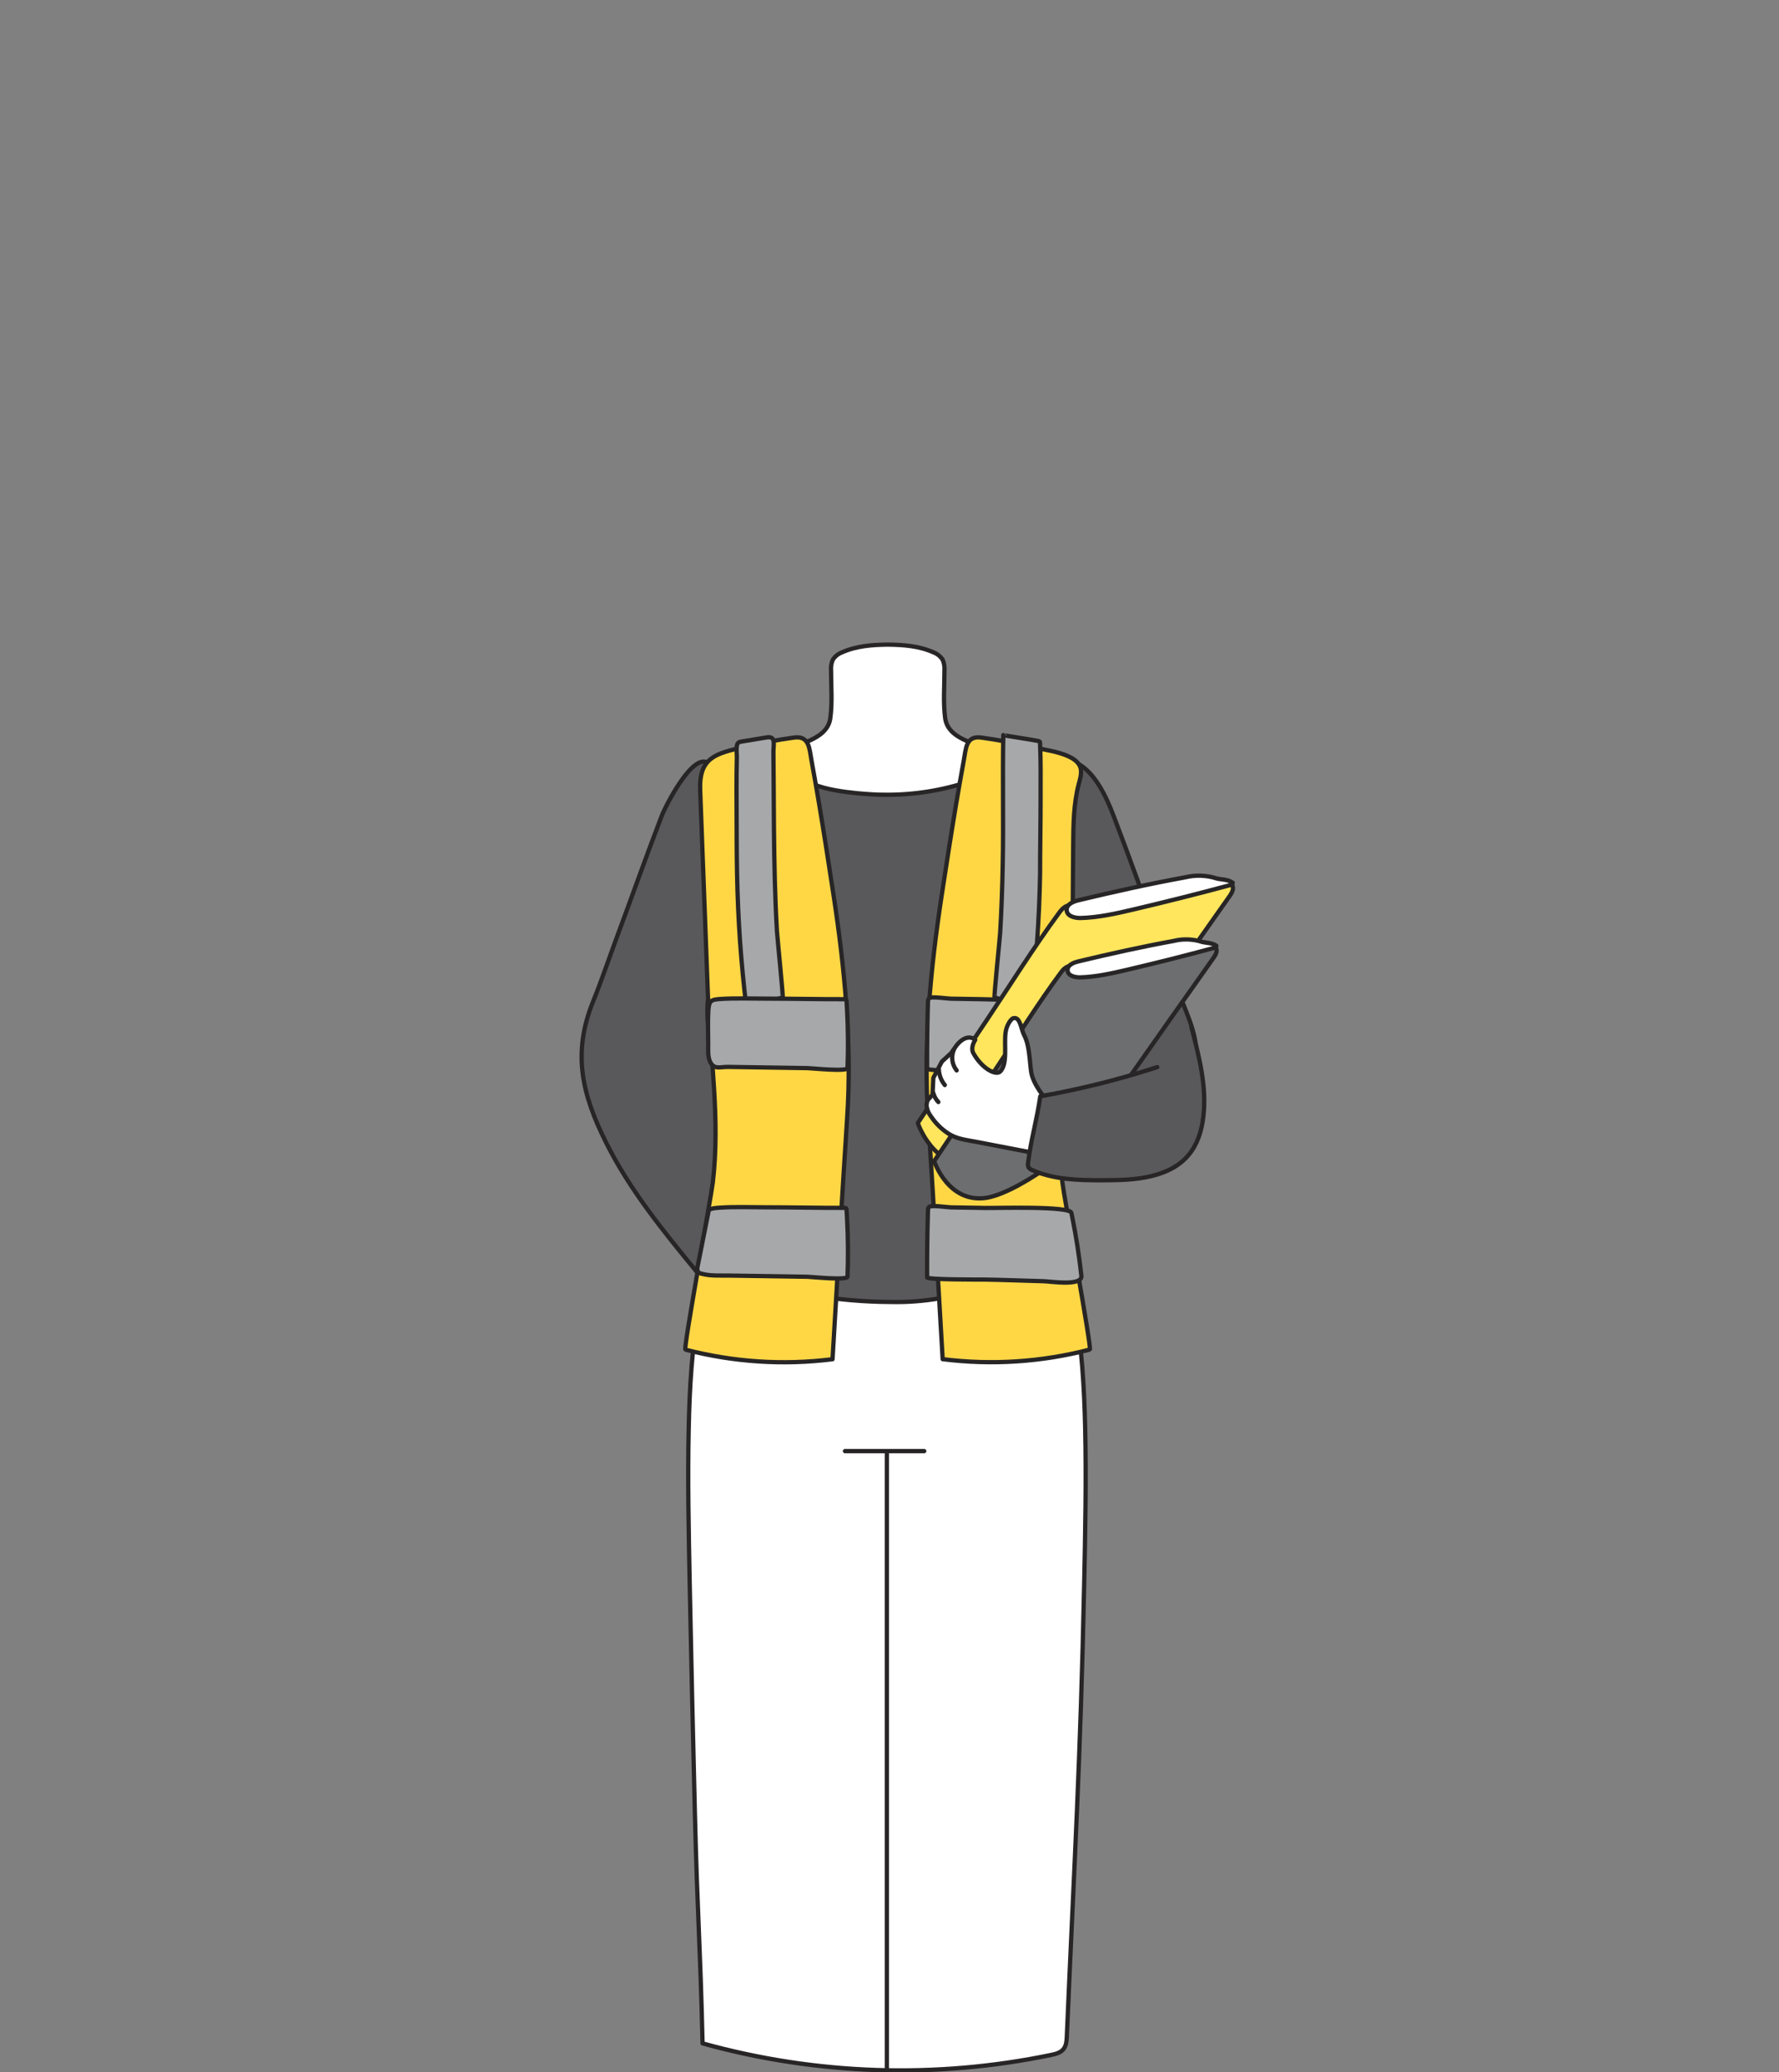 <svg width="1609" height="1873" viewBox="0 0 1609 1873" fill="none" xmlns="http://www.w3.org/2000/svg">
<rect x="0" y="0" width="1609" height="1873" fill="#808080" stroke="none"/>
<g clip-path="url(#clip0_129_1039)">
<path d="M991.526 994.449C986.444 988.091 984.84 978.988 982.308 970.775C966.848 920.335 945.396 870.436 936.236 818.315C930.11 783.529 930.245 746.81 942.324 713.705C947.406 699.772 959.233 681.625 974.926 690.225C991.121 699.095 1001.07 721.494 1007.3 737.766C1021.35 774.484 1034.51 811.532 1048.17 848.386C1055.2 867.325 1061.7 886.65 1069.27 905.358C1078.36 927.737 1088.02 950.367 1077.25 973.635C1072.41 983.975 1063.83 992.091 1053.23 996.343C1039.34 1002.04 1017.06 1005.72 1002.33 1001.5C998.068 1000.37 994.282 997.893 991.526 994.449Z" fill="#59595B" stroke="#272525" stroke-width="3.865" stroke-linecap="round" stroke-linejoin="round"/>
<path d="M647.432 987.986C647.006 981.428 646.433 974.896 645.712 968.389C642.755 941.527 634.696 910.954 644.513 884.961C653.82 861.12 659.595 836.048 661.655 810.538C664.844 771.596 660.612 731.496 644.9 695.724C632.686 667.914 602.384 727.283 598.345 737.815C584.276 774.534 571.134 811.581 557.452 848.435C550.437 867.374 543.924 886.7 536.368 905.407C517.564 951.789 526.202 989.087 548.349 1033.11C569.608 1075.63 599.929 1112.83 629.961 1149.34C645.151 1096.98 651.064 1042.38 647.432 987.986Z" fill="#59595B" stroke="#272525" stroke-width="3.865" stroke-linecap="round" stroke-linejoin="round"/>
<path d="M628.491 1639.27C630.791 1732.65 633.206 1753.62 635.429 1847C738.18 1875.56 846.269 1879.15 950.686 1857.46C954.764 1856.61 959.151 1855.53 961.818 1852.22C964.485 1848.92 964.717 1844.49 964.891 1840.3C971.828 1679.47 977.22 1591.91 980.583 1431.39C981.549 1384.58 982.515 1337.77 981.472 1290.97C980.621 1254.13 978.496 1217.12 971.809 1180.81C967.055 1155.34 961.508 1114.72 942.821 1095.78C914.354 1066.79 857.363 1076.45 821.572 1078.02L802.131 1078.85L782.805 1078.02C746.995 1076.49 690.043 1066.81 661.557 1095.78C642.927 1114.76 637.4 1155.38 632.568 1180.81C625.805 1217.07 623.659 1254.07 622.906 1290.97C621.843 1337.77 622.906 1384.58 623.795 1431.39C625.186 1500.74 626.751 1570.04 628.491 1639.27Z" fill="white" stroke="#272525" stroke-width="3.865" stroke-linecap="round" stroke-linejoin="round"/>
<path d="M802.133 1311.65V1871.4" stroke="#272525" stroke-width="3.865" stroke-linecap="round" stroke-linejoin="round"/>
<path d="M835.916 1311.65H764.219" stroke="#272525" stroke-width="3.865" stroke-linecap="round" stroke-linejoin="round"/>
<path d="M854.868 649.349C852.936 635.222 854.231 620.109 854.192 605.808C854.435 602.56 853.877 599.302 852.569 596.319C850.536 593.205 847.544 590.838 844.046 589.575C831.253 583.874 816.99 582.83 802.902 582.656C788.91 582.83 774.571 583.874 761.777 589.575C758.271 590.833 755.272 593.201 753.235 596.319C751.933 599.304 751.383 602.562 751.631 605.808C751.631 620.109 752.945 635.222 750.936 649.349C749.39 660.191 740.326 665.911 731.069 669.931C726.431 671.863 721.638 673.564 717.058 675.729C710.236 678.956 712.284 685.894 715.261 691.749C723.377 707.596 735.939 720.912 750.221 731.58C764.831 742.499 781.876 750.905 800.08 752.258C817.744 753.514 835.504 747.832 850.327 738.17C865.15 728.507 877.267 714.979 887.045 700.253C889.362 697.091 891.103 693.545 892.186 689.778C895.181 677.333 883.219 673.641 874.503 669.854C865.304 665.814 856.395 660.094 854.868 649.349Z" fill="white" stroke="#272525" stroke-width="3.865" stroke-linecap="round" stroke-linejoin="round"/>
<path d="M804.429 718.393C799.308 718.393 794.167 718.393 788.969 718.045C779.557 717.523 728.789 714.431 726.953 700.227C730.934 731.148 732.345 762.552 734.954 793.705C737.66 825.882 740.307 858.059 742.491 890.333C745.119 928.81 749.487 967.056 748.289 1005.65C746.549 1061 734.181 1115.3 734.432 1170.71C757.879 1174.69 781.613 1176.75 805.396 1176.85C820.388 1177.2 835.379 1176.08 850.153 1173.51C862.464 1171.11 865.614 1170.79 865.343 1159.09C864.976 1133.72 862.522 1107.53 861.614 1081.97C860.28 1045.25 857.652 1008.24 857.652 971.269C858.176 907.497 863.466 843.855 873.479 780.872C875.315 769.277 878.002 757.218 878.639 745.584C879.374 731.785 882.678 718.528 881.809 704.555C856.979 713.494 830.818 718.173 804.429 718.393Z" fill="#59595B" stroke="#272525" stroke-width="3.865" stroke-linecap="round" stroke-linejoin="round"/>
<path d="M845.462 1107.12C843.529 1074.78 841.513 1042.46 839.413 1010.15C835.007 943.396 841.674 874.867 851.82 808.561C855.975 781.505 860.149 754.237 864.691 727.123C866.933 713.84 869.265 700.589 871.687 687.37C873.619 677.031 873.465 664.798 887.36 666.672C902.82 668.759 918.049 671.736 933.2 675.33C944.621 678.036 976.161 680.703 977.649 696.047C978.093 700.415 976.721 704.724 975.6 708.976C970.962 726.794 970.788 745.424 970.653 763.842C970.46 790.897 970.26 817.992 970.054 845.125C969.88 869.186 972.837 895.797 967.967 919.336C957.449 968.605 955.073 1019.26 960.932 1069.3C962.44 1082.12 987.621 1219.35 985.688 1219.85C942.277 1231.17 897.108 1234.12 852.593 1228.55C850.197 1188.08 847.916 1147.59 845.462 1107.12Z" fill="#FFD745" stroke="#272525" stroke-width="3.865" stroke-linecap="round" stroke-linejoin="round"/>
<path d="M899.474 901.606C898.836 901.432 904.286 848.19 904.576 843.184C905.793 822.912 906.508 802.6 906.895 782.328C907.706 743.039 906.643 703.556 907.436 664.441C907.436 664.751 936.115 669.022 939.284 669.853C939.491 669.866 939.693 669.923 939.876 670.019C940.06 670.114 940.221 670.248 940.35 670.409C940.48 670.571 940.573 670.758 940.626 670.959C940.679 671.159 940.689 671.368 940.656 671.573C941.41 688.405 941.159 704.987 941.159 721.819C941.159 744.72 940.676 767.621 940.676 790.541C939.945 830.708 937.139 870.811 932.269 910.689L899.474 901.606Z" fill="#A6A8AA" stroke="#272525" stroke-width="3.865" stroke-linecap="round" stroke-linejoin="round"/>
<path d="M760.175 1107.12C762.108 1074.78 764.124 1042.46 766.224 1010.15C770.63 943.396 763.943 874.867 753.817 808.561C749.662 781.505 745.488 754.237 740.927 727.123C738.698 713.84 736.372 700.589 733.95 687.37C732.018 677.031 732.172 664.798 718.277 666.672C702.817 668.759 687.569 671.736 672.437 675.33C647.681 681.128 632.143 684.51 633.264 714.097C635.583 775.733 637.909 837.363 640.241 898.986C642.405 956.422 651.488 1011.58 644.647 1069.3C643.062 1082.12 617.939 1219.35 619.872 1219.91C663.283 1231.23 708.452 1234.18 752.967 1228.6C755.44 1188.08 757.759 1147.59 760.175 1107.12Z" fill="#FFD745" stroke="#272525" stroke-width="3.865" stroke-linecap="round" stroke-linejoin="round"/>
<path d="M707.897 901.606C708.535 901.432 702.988 846.605 702.679 841.445C700.901 810.64 700.283 779.796 699.993 748.952C699.839 733.492 699.78 718.031 699.684 702.571C699.684 694.841 699.626 687.11 699.51 679.38C699.51 673.254 701.964 665.176 693.712 666.509L670.889 670.258C669.752 670.346 668.658 670.732 667.719 671.379C665.284 673.312 666.502 681.351 666.444 684.115C666.328 689.101 666.251 694.068 666.193 699.054C666.102 709.361 666.102 719.616 666.193 729.82C666.309 750.035 666.193 770.288 666.637 790.522C667.386 830.697 670.212 870.806 675.102 910.689L707.897 901.606Z" fill="#A6A8AA" stroke="#272525" stroke-width="3.865" stroke-linecap="round" stroke-linejoin="round"/>
<path d="M766.151 913.172C767.059 930.566 767.194 947.959 766.537 965.352C766.402 968.946 733.684 965.506 730.321 965.468L691.67 964.869L658.527 964.366C651.222 964.25 646.158 967.014 642.467 960.192C639.974 955.553 640.535 948.596 640.535 943.591C640.535 933.522 640.052 923.26 640.689 913.211C641.23 904.824 642.892 903.548 651.222 903.007C664.75 902.099 678.277 902.659 691.805 902.659C715.808 902.659 739.829 903.239 763.812 903.181C764.285 903.133 764.76 903.242 765.165 903.49C765.515 903.905 765.694 904.437 765.668 904.978C765.861 907.723 766.015 910.448 766.151 913.172Z" fill="#A6A8AA" stroke="#272525" stroke-width="3.865" stroke-linecap="round" stroke-linejoin="round"/>
<path d="M981.414 909.114C981.535 909.334 981.645 909.56 981.743 909.791C983.675 914.467 981.917 923.705 981.859 928.768C981.743 937.787 981.427 946.844 980.912 955.94C980.777 958.375 981.607 967.922 979.888 969.565C978.689 970.705 975.385 969.951 973.665 969.913C963.635 969.7 953.605 969.7 943.575 969.449C925.815 969.043 908.054 968.251 890.275 967.961C885.927 967.961 838.502 968.173 838.502 966.028C838.412 946.032 838.669 926.03 839.275 906.022C839.187 904.754 839.498 903.49 840.164 902.408C841.826 900.321 856.842 902.679 859.992 902.717C868.263 902.833 876.541 902.969 884.825 903.123L890.101 903.239C916.745 903.819 943.375 904.708 969.993 905.906C974.786 906.041 979.192 904.901 981.414 909.114Z" fill="#A6A8AA" stroke="#272525" stroke-width="3.865" stroke-linecap="round" stroke-linejoin="round"/>
<path d="M766.143 1101.79C767.051 1119.18 767.187 1136.58 766.53 1153.97C766.394 1157.56 733.676 1154.12 730.314 1154.07L691.662 1153.47L658.519 1152.98C650.19 1152.85 642.846 1153.49 634.594 1151.34C633.403 1151.15 632.301 1150.59 631.444 1149.74C631.006 1148.98 630.736 1148.14 630.653 1147.27C630.569 1146.4 630.674 1145.52 630.961 1144.69L641.126 1093.54C643.87 1092.03 648.141 1091.82 651.253 1091.6C664.781 1090.7 678.308 1091.28 691.836 1091.28C715.839 1091.28 739.86 1091.86 763.843 1091.8C764.316 1091.75 764.791 1091.86 765.196 1092.11C765.551 1092.52 765.731 1093.05 765.699 1093.6C765.853 1096.32 766.008 1099.06 766.143 1101.79Z" fill="#A6A8AA" stroke="#272525" stroke-width="3.865" stroke-linecap="round" stroke-linejoin="round"/>
<path d="M969.78 1100.08C973.336 1117.64 976.087 1135.35 978.032 1153.21C979.076 1162.87 950.551 1158.25 943.575 1158.08C925.815 1157.65 908.054 1156.86 890.275 1156.59C885.927 1156.59 838.502 1156.78 838.502 1154.66C838.412 1134.65 838.669 1114.65 839.275 1094.65C839.184 1093.38 839.495 1092.12 840.164 1091.04C841.826 1088.95 856.842 1091.31 859.992 1091.35C868.263 1091.45 876.541 1091.58 884.825 1091.75L890.101 1091.87C900.595 1092.1 967.635 1089.84 968.988 1096.29C969.259 1097.47 969.529 1098.77 969.78 1100.08Z" fill="#A6A8AA" stroke="#272525" stroke-width="3.865" stroke-linecap="round" stroke-linejoin="round"/>
<path d="M958.323 824.576C959.471 822.923 960.866 821.457 962.459 820.227C967.387 816.729 975.755 816.787 981.591 815.608C989.997 813.908 998.423 812.304 1006.83 810.642L1056.17 800.979C1070.26 798.196 1084.42 795.413 1098.68 794.775C1102.84 794.582 1107.25 794.64 1110.82 796.708C1119.19 801.617 1113.49 808.033 1109.74 813.347L1099.88 827.339C1089.86 841.511 1079.82 855.741 1069.77 870.03L1003.1 964.628L985.862 989.095C985.862 989.095 921.933 1045.02 882.973 1052.02C844.051 1058.03 830.117 1015.05 830.117 1015.05L891.959 922.808C913.855 890.147 934.475 856.965 957.666 825.426C957.878 825.155 958.072 824.865 958.323 824.576Z" fill="#FFE65D" stroke="#272525" stroke-width="3.865" stroke-linecap="round" stroke-linejoin="round"/>
<path d="M1113.35 799.817L1112.72 800.029C1083.5 807.888 1054.16 815.271 1024.71 822.176C1009.25 825.81 993.516 829.327 977.572 829.791C972.663 829.945 964.044 828.361 964.778 821.597C965.339 816.746 971.852 814.581 975.929 813.615C1007.74 806.02 1039.7 798.87 1071.84 793.033C1081.29 790.712 1091.19 791.066 1100.44 794.058C1105.24 795.217 1110.84 794.889 1114.94 797.923C1114.86 798.35 1114.68 798.749 1114.4 799.082C1114.12 799.414 1113.76 799.667 1113.35 799.817Z" fill="white" stroke="#272525" stroke-width="3.865" stroke-linecap="round" stroke-linejoin="round"/>
<path d="M959.812 878.726C960.842 877.254 962.094 875.95 963.523 874.861C967.929 871.73 975.447 871.788 980.664 870.725C988.201 869.199 995.758 867.768 1003.29 866.28L1047.51 857.603C1060.06 854.787 1072.8 852.913 1085.62 851.999C1089.34 851.535 1093.1 852.145 1096.48 853.757C1103.98 858.183 1098.88 863.923 1095.52 868.677L1086.68 881.219L1059.63 919.484L1000.01 1004.28L984.549 1026.2C984.549 1026.2 927.268 1076.33 892.366 1082.69C857.464 1088.06 844.922 1049.56 844.922 1049.56L900.309 966.735C919.924 937.457 938.341 907.715 959.232 879.441L959.812 878.726Z" fill="#6D6E70" stroke="#272525" stroke-width="3.865" stroke-linecap="round" stroke-linejoin="round"/>
<path d="M1098.76 856.574L1098.18 856.767C1072.02 863.828 1045.73 870.444 1019.32 876.615C1005.4 879.881 991.352 883.031 977.07 883.456C972.664 883.572 964.895 882.161 965.591 876.093C966.093 871.745 971.949 869.812 975.601 868.943C1004.11 862.121 1032.79 855.743 1061.56 850.506C1070.02 848.395 1078.9 848.71 1087.19 851.414C1091.48 852.458 1096.52 852.149 1100.17 854.912C1100.11 855.29 1099.94 855.644 1099.7 855.936C1099.45 856.228 1099.13 856.449 1098.76 856.574Z" fill="white" stroke="#272525" stroke-width="3.865" stroke-linecap="round" stroke-linejoin="round"/>
<path d="M838.056 999.954C837.942 998.206 838.226 996.455 838.887 994.833C839.466 993.403 843.389 990.098 843.447 989.035L844.143 974.309L851.873 959.564L860.299 951.833C860.299 951.833 863.797 946.925 865.208 944.818C875.025 932.875 882.06 939.909 882.06 939.909C882.06 939.909 877.132 946.925 880.649 952.529C888.379 965.883 900.303 972.203 904.516 968.685C911.531 961.67 908.033 945.495 909.425 933.59C910.14 927.27 914.353 920.236 917.155 920.236C922.759 919.54 923.474 930.073 926.277 935.696C931.185 944.818 931.185 958.887 932.596 968.685C934.181 979.682 944.539 992.63 951.922 1000.61C953.092 1001.66 953.982 1002.99 954.511 1004.48C954.724 1005.57 954.724 1006.7 954.511 1007.8C952.907 1019.36 948.961 1030.48 942.916 1040.46C942.468 1041.38 941.755 1042.15 940.867 1042.66C939.86 1042.97 938.783 1042.97 937.775 1042.66L882.35 1032C874.098 1030.41 865.981 1029.64 858.715 1025.25C852.1 1021.17 846.439 1015.71 842.114 1009.25C839.979 1006.56 838.58 1003.35 838.056 999.954Z" fill="white" stroke="#272525" stroke-width="3.865" stroke-linecap="round" stroke-linejoin="round"/>
<path d="M862.739 948.766C861.399 951.826 860.923 955.194 861.362 958.506C861.802 961.818 863.14 964.946 865.232 967.55" stroke="#272525" stroke-width="3.865" stroke-linecap="round" stroke-linejoin="round"/>
<path d="M849.094 966.016C849.207 971.408 851.126 976.607 854.544 980.78" stroke="#272525" stroke-width="3.865" stroke-linecap="round" stroke-linejoin="round"/>
<path d="M844.141 987.996C844.946 991.051 846.516 993.851 848.701 996.132" stroke="#272525" stroke-width="3.865" stroke-linecap="round" stroke-linejoin="round"/>
<path d="M1046.7 964.565C1012.07 975.803 976.707 984.618 940.855 990.944C938.053 1011.22 932.294 1030.68 929.859 1050.85C929.536 1052.29 929.671 1053.79 930.246 1055.14C931.068 1056.31 932.238 1057.18 933.589 1057.64C953.166 1066.29 975.255 1066.86 996.648 1066.84C1011.78 1066.84 1027.07 1066.57 1041.77 1062.97C1071.09 1055.82 1085.24 1038.04 1088.46 1008.43C1091.4 981.513 1084.48 954.593 1077.53 928.426" fill="#59595B"/>
<path d="M1046.7 964.565C1012.07 975.803 976.707 984.618 940.855 990.944C938.053 1011.22 932.294 1030.68 929.859 1050.85C929.536 1052.29 929.671 1053.79 930.246 1055.14C931.068 1056.31 932.238 1057.18 933.589 1057.64C953.166 1066.29 975.255 1066.86 996.648 1066.84C1011.78 1066.84 1027.07 1066.57 1041.77 1062.97C1071.09 1055.82 1085.24 1038.04 1088.46 1008.43C1091.4 981.513 1084.48 954.593 1077.53 928.426" stroke="#272525" stroke-width="3.865" stroke-linecap="round" stroke-linejoin="round"/>
</g>
<defs>
<clipPath id="clip0_129_1039">
<rect width="1609" height="1873" fill="white"/>
</clipPath>
</defs>
</svg>
